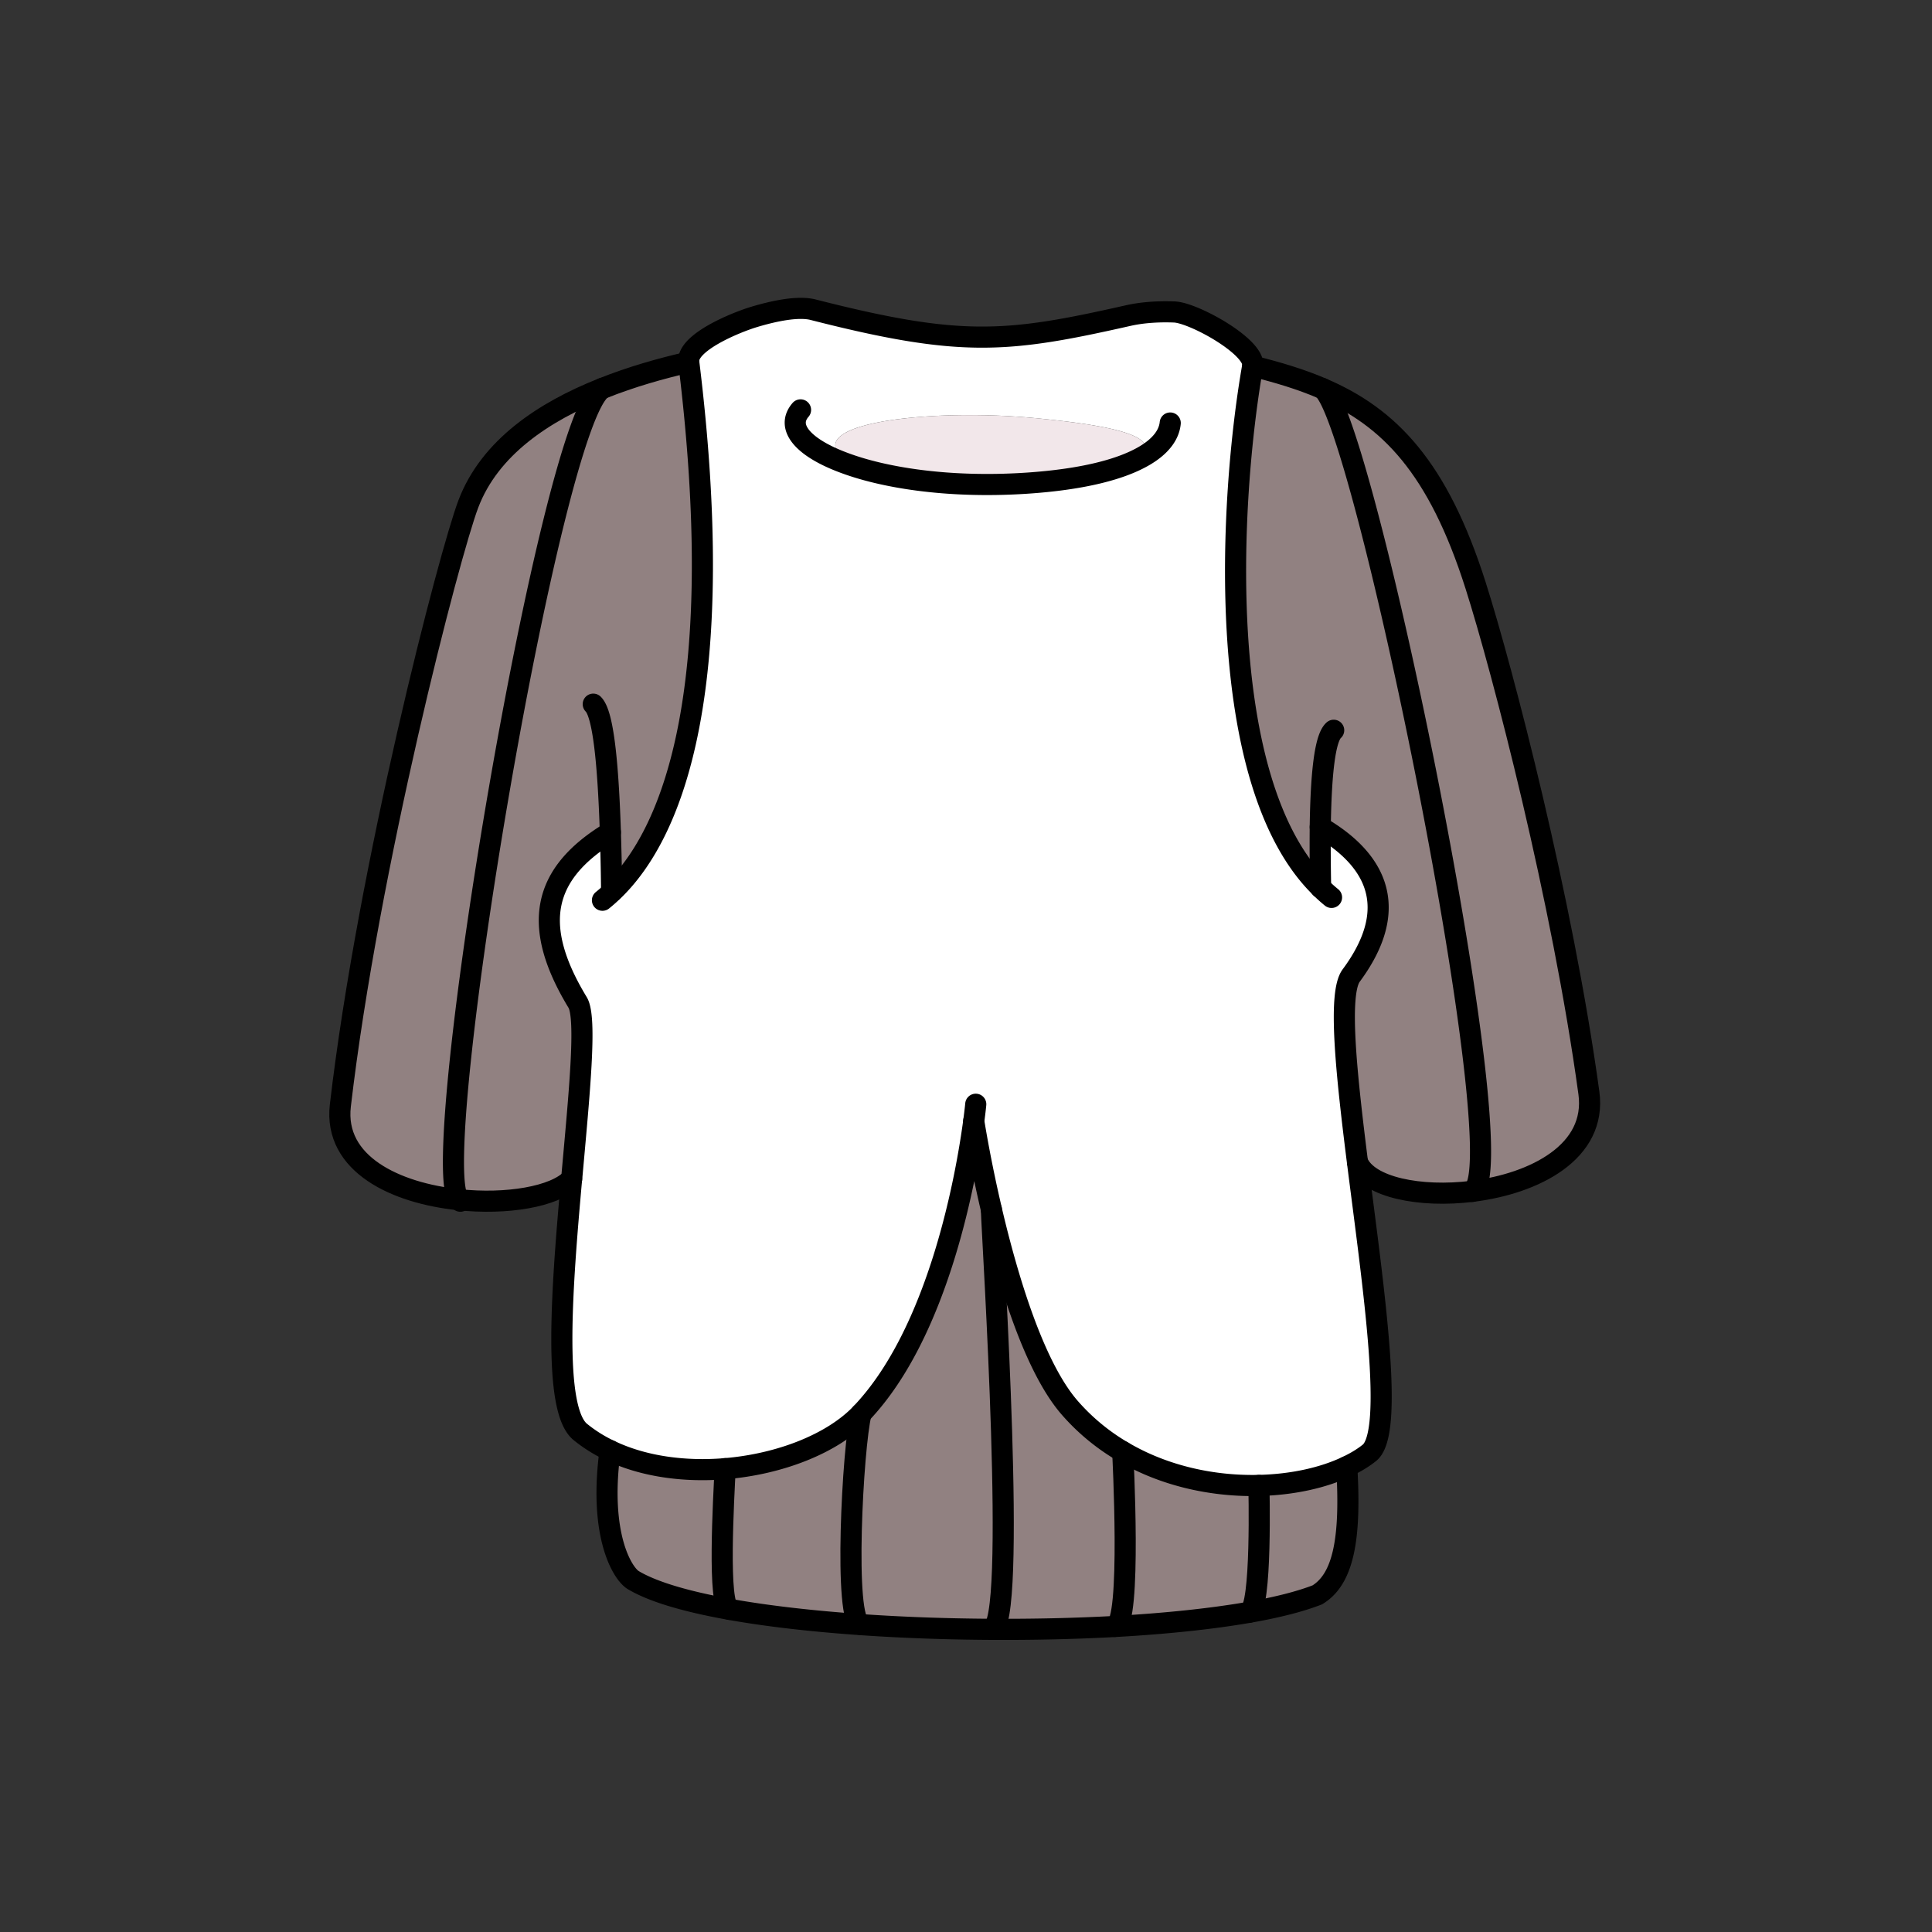 <svg xmlns="http://www.w3.org/2000/svg" width="307" height="307" fill="none" viewBox="0 0 307 307"><rect x="0" y="0" width="307" height="307" fill="#333333" stroke="none"/><mask id="mask0_3067_9885" width="199" height="210" x="54" y="49" maskUnits="userSpaceOnUse" style="mask-type:luminance"><path fill="#fff" d="M252.601 49H54.01v209.913H252.6V49Z"/></mask><g mask="url(#mask0_3067_9885)"><mask id="mask1_3067_9885" width="199" height="210" x="54" y="49" maskUnits="userSpaceOnUse" style="mask-type:luminance"><path fill="#fff" d="M252.601 49.002H54.01v209.913H252.6V49.002Z"/></mask><g mask="url(#mask1_3067_9885)"><path fill="#918181" d="M252.479 173.658c1.281 9.382-8.625 14.42-18.52 15.64 7.198-3.44-17.519-124.171-23.875-127.587 10.699 4.575 18.434 12.578 24.388 31.293 4.306 13.53 13.81 50.044 18.007 80.654ZM214 233.062c.708 11.639-.598 17.886-4.672 20.362-2.782 1.086-6.491 2.013-10.883 2.782 2.111-.342 1.599-20.167 1.599-20.167 5.331-.122 10.235-1.22 13.956-2.977Z"/><path fill="#fff" d="M133.664 73.363c6.552 2.562 17.007 4.21 29.256 3.429 9.284-.598 15.408-2.27 19.007-4.417 1.476-2.83-3.111-4.575-17.507-5.941-16.641-1.574-36.807.793-30.512 6.295l-.244.634Zm65.392-15.189c-3.697 21.045-6.283 66.161 10.797 82.863-.073-3.489-.085-6.71-.061-9.626 9.687 5.661 12.383 13.53 4.917 23.607-2.123 2.867-.781 15.494 1 29.658 2.526 19.935 5.941 42.944 1.903 46.177-1.012.818-2.232 1.55-3.611 2.196-3.721 1.769-8.625 2.867-13.957 2.989-7.051.171-14.859-1.378-21.643-5.38a33.793 33.793 0 0 1-8.442-6.991c-5.722-6.6-9.894-20.679-12.42-31.439v-.024c-1.793-7.638-2.733-13.603-2.806-14.043-1.11 8.248-5.392 33.38-17.909 46.47-4.575 4.783-12.908 8.028-21.594 8.748-6.356.524-12.908-.305-18.288-2.88a23.055 23.055 0 0 1-4.734-2.964c-4.416-3.611-2.928-22.948-1.378-40.187h.012c1.196-13.444 2.44-25.596.952-28.048-7.454-12.285-5.6-20.508 5.197-27.059.012.585.037 1.183.049 1.781.073 2.415.122 4.99.146 7.674l.037.048h.012c10.333-9.735 18.422-33.696 12.212-84.204-.378-3.099 7.454-6.307 10.443-7.198 3.099-.927 6.93-1.745 9.345-1.122 23.51 6.002 30.757 5.282 50.033.927 2.488-.561 5.124-.659 7.344-.574 3.062.11 12.956 5.576 12.444 8.601Z"/><path fill="#918181" d="M200.043 236.038s.513 19.825-1.598 20.167c-6.051 1.049-13.371 1.806-21.289 2.245 2.709-.147 1.245-27.792 1.245-27.792 6.783 4.002 14.591 5.551 21.642 5.38ZM199.056 58.188c3.989.975 7.661 2.073 11.028 3.525 6.357 3.416 31.074 124.147 23.876 127.588-8.272 1.025-16.531-.61-18.239-4.624h-.012c-1.781-14.164-3.124-26.791-1.001-29.658 7.467-10.077 4.77-17.946-4.916-23.607-.025 2.916-.013 6.136.061 9.626-17.08-16.702-14.494-61.818-10.797-82.85Z"/><path fill="#F2E7EA" d="M164.419 66.433c14.396 1.366 18.983 3.111 17.507 5.941-3.599 2.148-9.723 3.82-19.007 4.417-12.249.78-22.704-.866-29.256-3.428l.244-.635c-6.295-5.502 13.872-7.869 30.512-6.295Z"/><path fill="#918181" d="M178.401 230.659s1.464 27.645-1.244 27.779c-6.295.354-12.945.5-19.618.464 4.16.048.146-61.72 0-66.673 2.525 10.76 6.698 24.839 12.42 31.439a33.814 33.814 0 0 0 8.442 6.991Z"/><path fill="#918181" d="M157.539 192.229c.146 4.953 4.16 66.722 0 66.673-7.015-.037-14.055-.281-20.716-.744-2.83-.183-1.318-28.414 0-33.526 12.517-13.091 16.799-38.223 17.909-46.47.074.439 1.013 6.405 2.807 14.042v.025Z"/><path fill="#918181" d="M136.824 258.146c-7.662-.524-14.835-1.33-20.887-2.415-1.952-.342-.939-17.678-.707-22.351 8.686-.72 17.019-3.965 21.594-8.747-1.318 5.112-2.831 33.342 0 33.513Z"/><path fill="#918181" d="M115.229 233.377c-.232 4.673-1.245 22.009.707 22.351-6.759-1.208-12.151-2.758-15.311-4.649-1.659-.988-5.514-7.039-3.684-20.581 5.38 2.574 11.931 3.404 18.288 2.879ZM96.99 132.24c-10.797 6.551-12.651 14.774-5.197 27.059 1.488 2.453.244 14.604-.952 28.036h-.012c-2.684 2.83-10.321 4.111-17.958 3.294-5.051-6.674 14.7-124.33 22.862-128.917 4.575-1.83 9.321-3.173 13.713-4.173 6.21 50.508-1.879 74.469-12.212 84.204h-.012l-.037-.048a363.962 363.962 0 0 0-.146-7.674c-.012-.598-.037-1.196-.049-1.781Z"/><path fill="#918181" d="M74.432 80.047c3.404-8.942 11.993-14.64 21.302-18.336-8.162 4.587-27.914 122.244-22.863 128.917-9.943-1.037-19.874-5.624-18.788-14.957 4.44-38.027 17.324-87.693 20.35-95.623Z"/></g></g><path stroke="#000" stroke-linecap="round" stroke-linejoin="round" stroke-width="3.355" d="M90.828 187.349c-2.684 2.818-10.321 4.099-17.958 3.282-9.943-1.037-19.874-5.624-18.788-14.957 4.44-38.028 17.324-87.694 20.35-95.624 3.403-8.943 11.992-14.64 21.3-18.336 4.576-1.83 9.321-3.173 13.713-4.173M199.055 58.178c3.989.988 7.661 2.086 11.029 3.538 10.699 4.575 18.434 12.578 24.387 31.293 4.307 13.53 13.811 50.044 18.008 80.654 1.281 9.382-8.626 14.42-18.52 15.64-8.272 1.025-16.531-.61-18.239-4.623"/><path stroke="#000" stroke-linecap="round" stroke-linejoin="round" stroke-width="3.355" d="M94.27 111.893c1.573 1.525 2.354 9.247 2.72 20.349.012.586.037 1.184.049 1.781.073 2.416.122 4.99.146 7.674M209.852 141.051v.012M211.926 116.041c-1.403 1.232-2.013 6.942-2.135 15.372a326.68 326.68 0 0 0 .061 9.626M214 233.064c.707 11.639-.598 17.885-4.673 20.362-2.782 1.086-6.49 2.013-10.882 2.781-6.051 1.05-13.371 1.806-21.289 2.245-6.295.342-12.944.488-19.618.452-7.015-.037-14.054-.281-20.715-.745-7.662-.536-14.836-1.342-20.887-2.427-6.759-1.208-12.151-2.758-15.311-4.649-1.659-.988-5.514-7.039-3.684-20.581M127.209 65.13c-2.354 2.722.366 5.881 6.454 8.236 6.551 2.562 17.007 4.209 29.256 3.428 9.284-.598 15.408-2.27 19.007-4.416 2.586-1.537 3.855-3.343 4.026-5.161"/><path stroke="#000" stroke-linecap="round" stroke-linejoin="round" stroke-width="3.355" d="M95.732 143.052c.5-.403 1-.83 1.489-1.306h.012c10.333-9.735 18.422-33.696 12.212-84.204-.378-3.099 7.454-6.307 10.443-7.198 3.099-.927 6.93-1.745 9.346-1.123 23.509 6.003 30.756 5.283 50.032.928 2.489-.561 5.124-.659 7.344-.574 3.062.11 12.957 5.576 12.444 8.601-3.696 21.045-6.283 66.161 10.797 82.863a22.966 22.966 0 0 0 1.733 1.561M154.732 178.139c.232-1.696.318-2.672.318-2.672"/><path stroke="#000" stroke-linecap="round" stroke-linejoin="round" stroke-width="3.355" d="M96.989 132.242c-10.797 6.552-12.651 14.774-5.197 27.06 1.488 2.452.244 14.603-.952 28.035h-.012c-1.55 17.251-3.038 36.588 1.378 40.199a23.017 23.017 0 0 0 4.734 2.965c5.38 2.574 11.932 3.404 18.288 2.879 8.686-.72 17.019-3.965 21.594-8.747 12.517-13.091 16.799-38.223 17.909-46.47M157.538 192.207c-1.793-7.637-2.732-13.603-2.806-14.042v-.024M209.79 131.412c9.687 5.661 12.383 13.53 4.916 23.607-2.122 2.867-.78 15.494 1.001 29.658 2.525 19.935 5.941 42.944 1.903 46.177-1.013.818-2.233 1.55-3.611 2.196-3.721 1.769-8.626 2.867-13.957 2.989-7.052.171-14.86-1.378-21.643-5.38a33.81 33.81 0 0 1-8.442-6.99c-5.722-6.601-9.894-20.68-12.42-31.44M95.732 61.715C87.571 66.302 67.82 183.959 72.87 190.632a.86.86 0 0 0 .28.244M210.084 61.715c6.356 3.416 31.073 124.147 23.875 127.587-.012 0-.012.013-.024.013"/><path stroke="#000" stroke-linecap="round" stroke-linejoin="round" stroke-width="3.355" d="M157.537 192.205v.025c.147 4.953 4.16 66.721 0 66.673M136.822 224.633c-1.318 5.112-2.83 33.342 0 33.513M115.229 233.369c-.232 4.685-1.245 22.021.707 22.363M178.4 230.66s1.464 27.645-1.245 27.78M200.043 236.039s.512 19.825-1.599 20.167"/></svg>